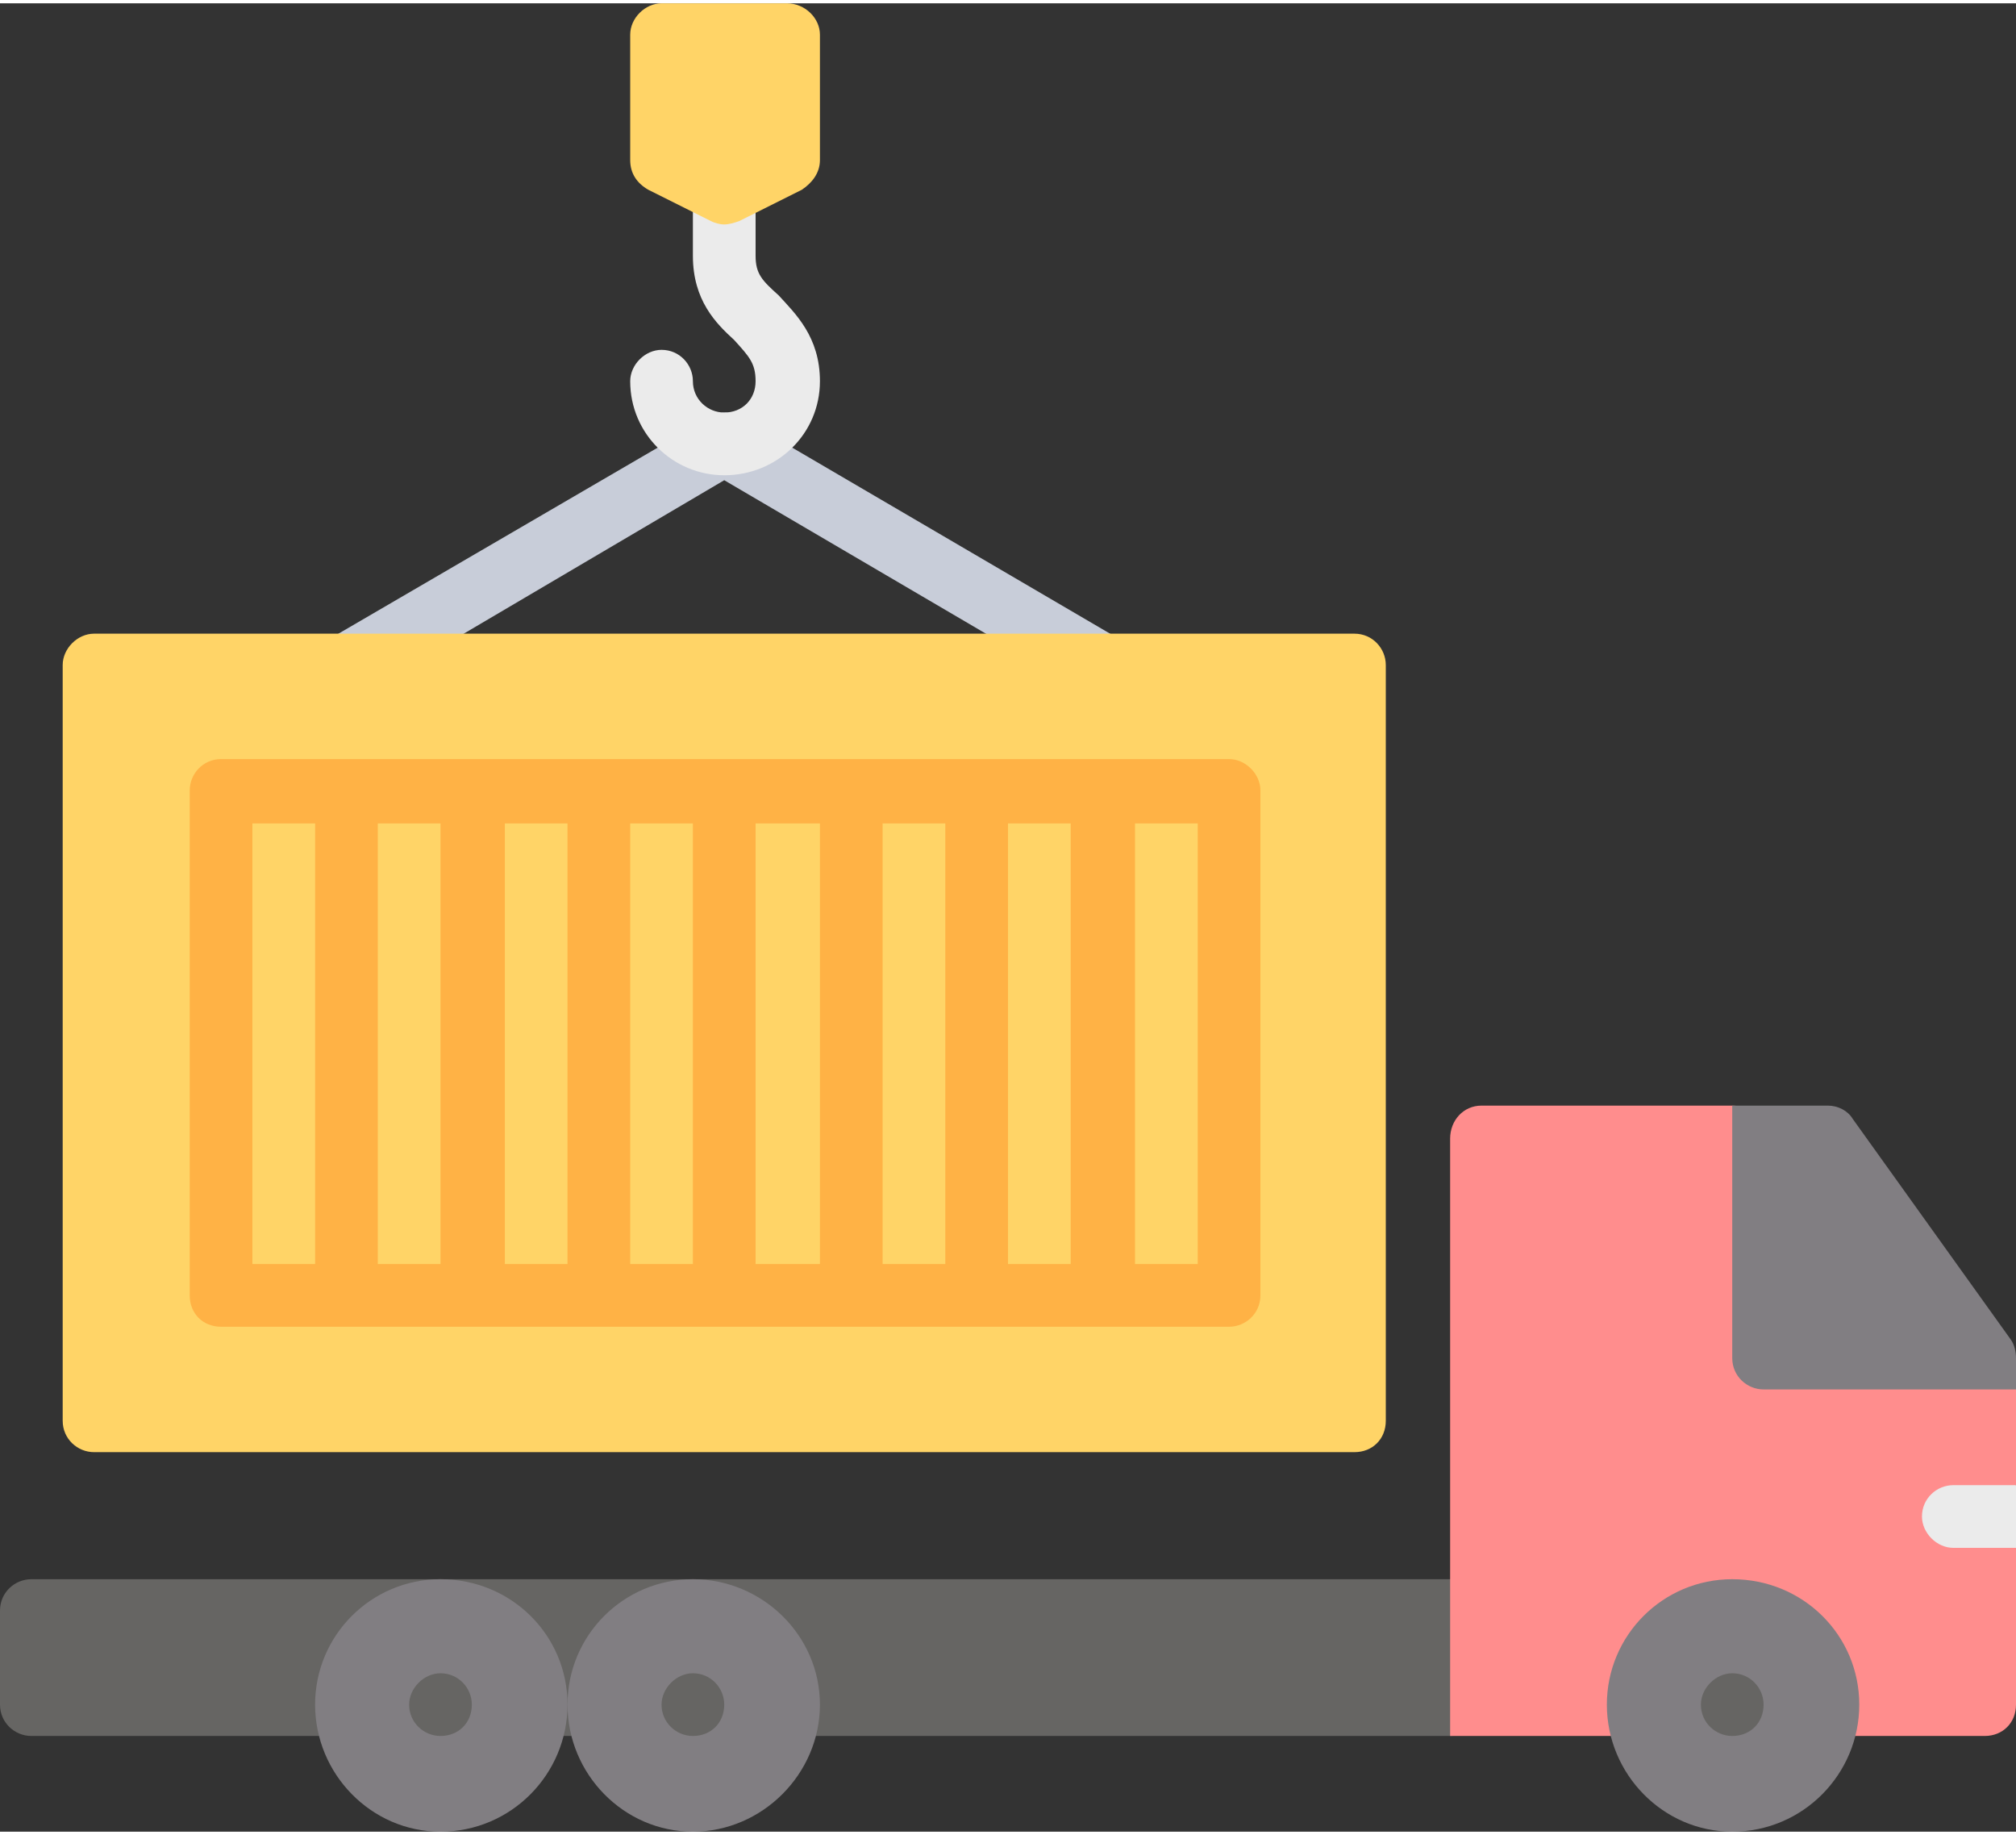 <?xml version="1.0" encoding="UTF-8"?> <svg xmlns="http://www.w3.org/2000/svg" xmlns:xlink="http://www.w3.org/1999/xlink" xmlns:xodm="http://www.corel.com/coreldraw/odm/2003" xml:space="preserve" width="100px" height="91px" version="1.1" style="shape-rendering:geometricPrecision; text-rendering:geometricPrecision; image-rendering:optimizeQuality; fill-rule:evenodd; clip-rule:evenodd" viewBox="0 0 12.22 11.08"><rect x="0" y="0" width="12.22" height="11.08" fill="#333333" stroke="none"/> <defs> <style type="text/css"> .fil3 {fill:#666563;fill-rule:nonzero} .fil5 {fill:#817E82;fill-rule:nonzero} .fil0 {fill:#C8CDD9;fill-rule:nonzero} .fil1 {fill:#EBEBEB;fill-rule:nonzero} .fil4 {fill:#FF8D8D;fill-rule:nonzero} .fil6 {fill:#FFB245;fill-rule:nonzero} .fil2 {fill:#FFD467;fill-rule:nonzero} </style> </defs> <g id="Livello_x0020_1">  <path class="fil0" d="M6.68 4.2c-0.03,0 -0.06,-0.01 -0.09,-0.02l-2.2 -1.29 -2.19 1.29c-0.09,0.05 -0.21,0.02 -0.26,-0.07 -0.06,-0.09 -0.03,-0.21 0.06,-0.26l2.3 -1.34c0.06,-0.04 0.13,-0.04 0.19,0l2.29 1.34c0.09,0.05 0.12,0.17 0.07,0.26 -0.04,0.06 -0.1,0.09 -0.17,0.09z"></path> <path class="fil1" d="M4.39 2.86c-0.31,0 -0.57,-0.25 -0.57,-0.57 0,-0.1 0.09,-0.19 0.19,-0.19 0.11,0 0.19,0.09 0.19,0.19 0,0.11 0.09,0.19 0.19,0.19 0.11,0 0.19,-0.08 0.19,-0.19 0,-0.11 -0.04,-0.15 -0.13,-0.25 -0.11,-0.1 -0.25,-0.24 -0.25,-0.51l0 -0.38c0,-0.11 0.09,-0.2 0.19,-0.2 0.11,0 0.19,0.09 0.19,0.2l0 0.38c0,0.11 0.04,0.15 0.14,0.24 0.1,0.11 0.25,0.25 0.25,0.52 0,0.32 -0.26,0.57 -0.58,0.57z"></path> <path class="fil2" d="M4.77 0l-0.76 0c-0.1,0 -0.19,0.09 -0.19,0.19l0 0.76c0,0.08 0.04,0.14 0.11,0.18l0.38 0.19c0.02,0.01 0.05,0.02 0.08,0.02 0.03,0 0.06,-0.01 0.09,-0.02l0.38 -0.19c0.06,-0.04 0.11,-0.1 0.11,-0.18l0 -0.76c0,-0.1 -0.09,-0.19 -0.2,-0.19z"></path> <path class="fil3" d="M8.79 9.55l-8.6 0c-0.1,0 -0.19,0.08 -0.19,0.19l0 0.57c0,0.11 0.09,0.19 0.19,0.19l8.6 0c0.1,0 0.19,-0.08 0.19,-0.19l0 -0.57c0,-0.11 -0.09,-0.19 -0.19,-0.19z"></path> <path class="fil4" d="M12.22 8.4c0,-0.1 -0.08,-0.19 -0.19,-0.19l-1.34 0 0 -1.33c0,-0.11 -0.08,-0.2 -0.19,-0.2l-1.52 0c-0.11,0 -0.19,0.09 -0.19,0.2l0 3.62 3.24 0c0.11,0 0.19,-0.08 0.19,-0.19l0 -0.95 -0.19 -0.19 0.19 -0.19 0 -0.58z"></path> <path class="fil1" d="M11.84 8.98c-0.1,0 -0.19,0.08 -0.19,0.19 0,0.1 0.09,0.19 0.19,0.19l0.38 0 0 -0.38 -0.38 0z"></path> <path class="fil5" d="M12.19 8.1l-0.96 -1.34c-0.03,-0.05 -0.09,-0.08 -0.15,-0.08l-0.58 0 0 1.53c0,0.11 0.09,0.19 0.19,0.19l1.53 0 0 -0.19c0,-0.04 -0.01,-0.08 -0.03,-0.11z"></path> <path class="fil5" d="M11.27 10.31c0,0.42 -0.34,0.77 -0.77,0.77 -0.42,0 -0.76,-0.35 -0.76,-0.77 0,-0.42 0.34,-0.76 0.76,-0.76 0.43,0 0.77,0.34 0.77,0.76z"></path> <path class="fil5" d="M3.44 10.31c0,0.42 -0.34,0.77 -0.77,0.77 -0.42,0 -0.76,-0.35 -0.76,-0.77 0,-0.42 0.34,-0.76 0.76,-0.76 0.43,0 0.77,0.34 0.77,0.76z"></path> <path class="fil5" d="M4.97 10.31c0,0.42 -0.35,0.77 -0.77,0.77 -0.42,0 -0.76,-0.35 -0.76,-0.77 0,-0.42 0.34,-0.76 0.76,-0.76 0.42,0 0.77,0.34 0.77,0.76z"></path> <path class="fil3" d="M2.86 10.31c0,0.11 -0.08,0.19 -0.19,0.19 -0.1,0 -0.19,-0.08 -0.19,-0.19 0,-0.1 0.09,-0.19 0.19,-0.19 0.11,0 0.19,0.09 0.19,0.19z"></path> <path class="fil3" d="M4.39 10.31c0,0.11 -0.08,0.19 -0.19,0.19 -0.1,0 -0.19,-0.08 -0.19,-0.19 0,-0.1 0.09,-0.19 0.19,-0.19 0.11,0 0.19,0.09 0.19,0.19z"></path> <path class="fil3" d="M10.69 10.31c0,0.11 -0.08,0.19 -0.19,0.19 -0.1,0 -0.19,-0.08 -0.19,-0.19 0,-0.1 0.09,-0.19 0.19,-0.19 0.11,0 0.19,0.09 0.19,0.19z"></path> <path class="fil2" d="M8.21 3.82l-7.64 0c-0.1,0 -0.19,0.09 -0.19,0.19l0 4.58c0,0.11 0.09,0.19 0.19,0.19l7.64 0c0.11,0 0.19,-0.08 0.19,-0.19l0 -4.58c0,-0.1 -0.08,-0.19 -0.19,-0.19z"></path> <path class="fil6" d="M7.26 7.64l-0.38 0 0 -2.67 0.38 0 0 2.67zm-5.73 -2.67l0.38 0 0 2.67 -0.38 0 0 -2.67zm1.14 0l0 2.67 -0.38 0 0 -2.67 0.38 0zm0.77 0l0 2.67 -0.38 0 0 -2.67 0.38 0zm0.76 0l0 2.67 -0.38 0 0 -2.67 0.38 0zm0.77 0l0 2.67 -0.39 0 0 -2.67 0.39 0zm0.76 0l0 2.67 -0.38 0 0 -2.67 0.38 0zm0.76 0l0 2.67 -0.38 0 0 -2.67 0.38 0zm0.96 -0.39l-6.11 0c-0.11,0 -0.19,0.09 -0.19,0.19l0 3.06c0,0.11 0.08,0.19 0.19,0.19l6.11 0c0.1,0 0.19,-0.08 0.19,-0.19l0 -3.06c0,-0.1 -0.09,-0.19 -0.19,-0.19z"></path> </g> </svg> 